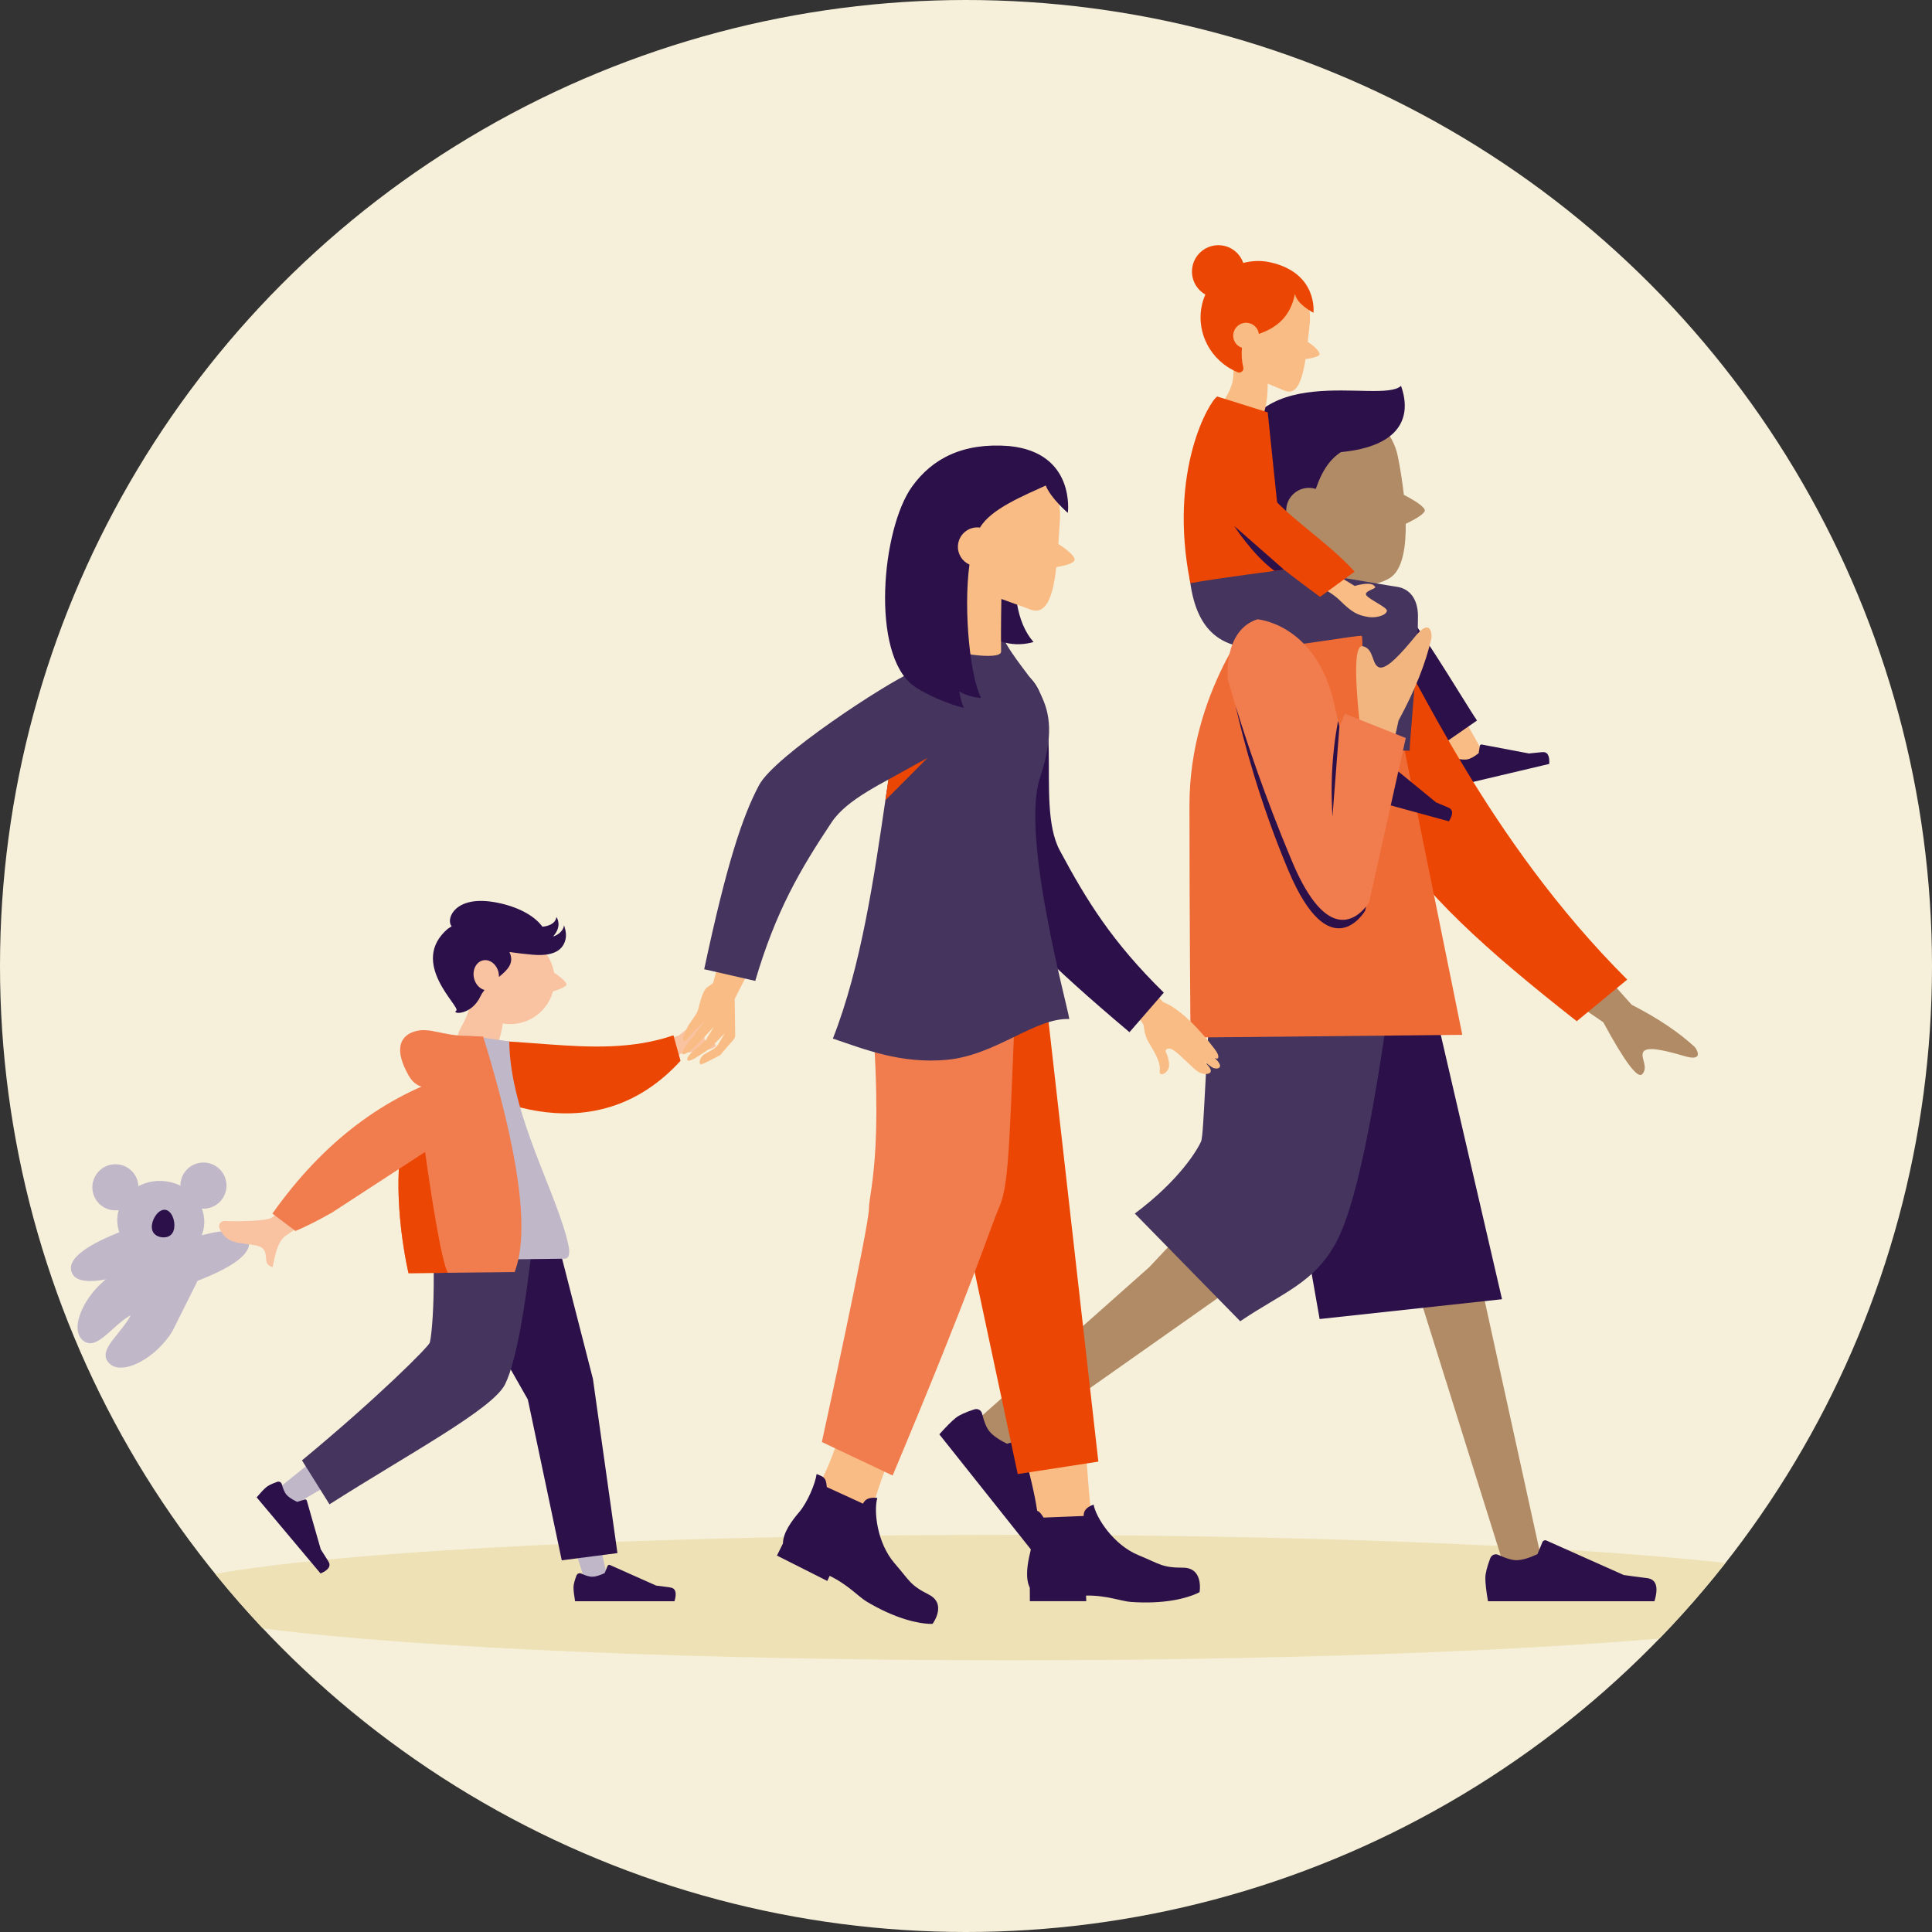 <?xml version="1.0" encoding="UTF-8"?><svg id="a" xmlns="http://www.w3.org/2000/svg" xmlns:xlink="http://www.w3.org/1999/xlink" viewBox="0 0 128 128"><rect x="0" y="0" width="128" height="128" fill="#333333" stroke="none"/><defs><clipPath id="b"><circle cx="64" cy="64" r="64" fill="none" stroke-width="0"/></clipPath></defs><circle cx="64" cy="64" r="64" fill="#f6f0da" stroke-width="0"/><g clip-path="url(#b)"><ellipse cx="66.915" cy="105.843" rx="56.856" ry="4.156" fill="#ede1b5" stroke-width="0"/><g id="c"><path d="m91.501,43.687c.304.516,1.204,1.919,1.548,2.483,1.179,1.931,3.659,4.322,4.582,5.377l1.073-.866c-.33-.631-4.879-8.832-6.275-10.716-.532-.717-2.578-.409-2.573.931l1.644,2.791Z" fill="#f9bc84" fill-rule="evenodd" stroke-width="0"/></g><path id="d" d="m90.193,39.188c.991-.531,2.301.406,2.784,1.056,1.754,2.359,4.494,6.972,4.879,7.492l-2.568,1.778c-3.244-4.311-3.89-5.157-4.51-5.992s-2.316-3.047-.585-4.334Z" fill="#2b104a" fill-rule="evenodd" stroke-width="0"/><path id="e" d="m96.278,50.441c.024-.12.141-.198.261-.174h0c.313.063.549.075.709.037.197-.047.436-.181.716-.402l.078-.484s0-.002,0-.003c.011-.06.069-.1.129-.088l3.123.592c.233-.02.525-.049.875-.088.35-.039.508.222.473.781l-6.08,1.436c-.153-.358-.252-.634-.298-.828-.038-.16-.034-.415.01-.765,0-.005.002-.01.003-.016Z" fill="#2b104a" fill-rule="evenodd" stroke-width="0"/><path d="m94.397,33.818c.01-.387-2.013-1.415-2.386-1.425s-.484,2.707-.068,2.718,2.444-.906,2.454-1.293Z" fill="#b18b66" stroke-width="0"/><path d="m92.622,30.29c.651,3.321.889,7.123-.549,8.009-2.211,1.364-7.986-.034-8.351-2.931-.46-3.659-.67-6.625,1.52-8.023s6.692-.561,7.38,2.945Z" fill="#b18b66" stroke-width="0"/><path d="m86.06,33.733c-2.434.152-1.143,2.071-.975,4.792.105,1.701-1.882,3.232-1.775,4.154.064.553,5.732.917,5.701.381-.117-2.002.224-4.423.224-4.423,0,0-.741-5.057-3.175-4.905Z" fill="#b18b66" stroke-width="0"/><path id="f" d="m88.834,29.954c-2.242,1.489-1.697,4.973-3.842,7.683-1.939-.727-3.514-3.592-3.327-6.607.798-7.538,9.775-4.181,11.157-5.465.736,2.08-.05,4.011-3.988,4.389Z" fill="#2b104a" fill-rule="evenodd" stroke-width="0"/><circle cx="86.717" cy="33.825" r="1.503" fill="#b18b66" stroke-width="0"/><g id="g"><g id="h"><polygon points="83.744 59.36 93.34 83.648 99.776 104.18 102.317 104.18 92.478 59.36 83.744 59.36" fill="#b18b66" fill-rule="evenodd" stroke-width="0"/></g><g id="i"><path id="j" d="m98.735,103.233c-.219.584-.328,1.021-.328,1.311,0,.353.059.867.176,1.543h11.027c.287-.947.121-1.459-.496-1.534-.617-.076-1.13-.144-1.539-.205l-5.125-2.285c-.099-.044-.214,0-.258.099,0,.002-.001.003-.002.005l-.329.799c-.572.267-1.036.4-1.393.4-.29,0-.691-.117-1.203-.352h0c-.196-.09-.428-.004-.518.193-.004.008-.007.017-.011.026Z" fill="#2b104a" fill-rule="evenodd" stroke-width="0"/></g><g id="k"><polygon points="90.084 69.131 76.133 83.96 63.804 94.909 64.616 97.317 92.875 77.407 90.084 69.131" fill="#b18b66" fill-rule="evenodd" stroke-width="0"/></g><polygon id="l" points="87.429 87.389 99.513 86.077 93.324 59.36 82.502 59.36 87.429 87.389" fill="#2b104a" fill-rule="evenodd" stroke-width="0"/><path id="m" d="m75.184,80.402l6.984,7.133c2.784-1.888,4.919-2.519,6.377-5.263,1.458-2.744,2.901-10.242,4.329-22.494l-12.18-.32c-.887,10.789-.902,15.686-1.126,16.183-.223.497-1.39,2.527-4.385,4.76Z" fill="#44345e" fill-rule="evenodd" stroke-width="0"/><g id="n"><path id="o" d="m64.562,93.371c-.593.192-1.003.379-1.23.559-.276.219-.642.586-1.098,1.099.255.32,2.543,3.197,6.864,8.63.92-.365,1.217-.813.892-1.343-.325-.53-.591-.974-.798-1.332l-1.402-5.433c-.027-.105-.134-.167-.238-.14-.002,0-.004,0-.005.001l-.831.24c-.564-.281-.958-.562-1.18-.841-.181-.227-.339-.614-.473-1.16h0c-.052-.21-.264-.338-.473-.286-.009.002-.018.005-.027.008Z" fill="#2b104a" fill-rule="evenodd" stroke-width="0"/></g></g><g id="p"><g id="q"><path d="m102.411,60.197l5.691,6.371c1.726.883,3.124,1.821,4.196,2.814.234.325.47.932-.714.583-1.184-.349-2.445-.664-2.699-.292-.254.372.369,1.016-.085,1.495-.303.319-1.162-.827-2.577-3.439l-6.093-4.185,2.284-3.347Z" fill="#b18b66" fill-rule="evenodd" stroke-width="0"/></g><path id="r" d="m88.92,40.549l1.731.235c.428.058.812.294,1.051.654,2,3.018,6.745,14.134,16.106,23.461l-3.345,2.759c-12.214-9.595-16.424-14.873-15.542-27.108Z" fill="#eb4603" fill-rule="evenodd" stroke-width="0"/><path id="s" d="m83.239,40.615l.571-1.108h5.833l.562,1.166.371.068c.418.076.747.399.831.815l5.474,27.005-18.007.18s-.069-7.892-.069-15.4,4.433-12.726,4.433-12.726Z" fill="#ef6b36" fill-rule="evenodd" stroke-width="0"/></g><g id="t"><path d="m90.704,42.697c-.064.596-.179,2.258-.239,2.917-.206,2.253.359,5.651.469,7.048l1.378-.055c.112-.703,1.354-9.999,1.357-12.343.001-.893-1.825-1.866-2.62-.788l-.345,3.221Z" fill="#f9bc84" fill-rule="evenodd" stroke-width="0"/></g><path id="u" d="m92.523,38.872c-1.732-.257-3.14-.615-8.647-1.272l-5.132-.458c.112,3.871,1.487,5.911,4.812,5.785,2.306-.087,6.474-.884,6.666-.793.085.041.014,2.105.045,7.499l3.122.105c0-.647.554-5.984.554-8.924,0-.81-.307-1.778-1.419-1.943Z" fill="#44345e" fill-rule="evenodd" stroke-width="0"/><path id="v" d="m90.487,51.214c.079-.094.218-.106.312-.028h0c.244.205.446.329.605.372.195.053.469.05.821-.01l.299-.387s.001-.002.002-.002c.039-.047.109-.054.156-.015l2.459,2.015c.214.094.484.208.81.342.326.134.34.438.042.913-3.794-1.038-5.802-1.587-6.026-1.648.037-.387.082-.677.134-.87.043-.158.168-.381.375-.667.003-.004.006-.008.01-.012Z" fill="#2b104a" fill-rule="evenodd" stroke-width="0"/><path d="m82.386,21.873c-.979-.054-.58,1.268-.678,3.04-.049.886-.584,1.481-.799,1.979s2.265,1.458,2.556,1.035c.62-.903.518-2.749.518-2.749,0,0-.618-3.251-1.597-3.304Z" fill="#f9bc84" stroke-width="0"/><path d="m86.773,21.431c-.256,2.418-.445,4.98-1.682,4.444-2.098-.909-3.381-.992-3.124-3.579.222-2.24.355-4.205,1.682-4.444s3.361,1.341,3.124,3.579Z" fill="#f9bc84" stroke-width="0"/><ellipse cx="83.433" cy="20.879" rx="3.174" ry="3.39" transform="translate(10.589 66.603) rotate(-46.166)" fill="#f9bc84" stroke-width="0"/><path d="m87.418,23.491c.063-.262-.718-.853-.888-.885s-.415,1.146-.224,1.182,1.071-.124,1.113-.297Z" fill="#f9bc84" stroke-width="0"/><path d="m84.161,17.38c-.728-.163-1.345-.071-1.793.039-.215-.617-.766-1.088-1.458-1.164-.959-.105-1.823.587-1.928,1.546-.079.716.287,1.378.876,1.712-.69,1.554-.245,3.461,1.186,4.592.298.236.62.42.954.557.209.086.428-.103.373-.322-.102-.406-.129-.846-.09-1.297-.183-.063-.347-.184-.454-.362-.244-.403-.115-.928.289-1.172s.928-.115,1.172.289c.062.102.099.213.115.324,1.202-.408,2.098-1.163,2.39-2.65.133.698,1.227,1.247,1.227,1.247,0,0,.311-2.631-2.858-3.339Z" fill="#eb4603" stroke-width="0"/><path id="w" d="m83.99,27.318l-3.345-1.048c-.472.253-3.291,4.873-1.78,12.372,1.584-.312,6.209-.897,6.209-.897l-1.084-10.427Z" fill="#eb4603" fill-rule="evenodd" stroke-width="0"/><path d="m87.181,38.764c.685.308,1.221.653,1.608,1.034.74.729,1.127.974,1.914,1.086.421.06,1.117-.084,1.184-.41.045-.22-1.074-.704-1.345-1.011s.742-.464.551-.598c-.141-.236-.588-.252-1.343-.046l-1.375-.835-1.195.78Z" fill="#f9bc84" fill-rule="evenodd" stroke-width="0"/><path id="x" d="m80.582,33.283c.743,1.388,2.728,3.232,6.875,6.261l2.291-1.672c-1.935-2.121-4.462-3.576-5.995-5.557" fill="#eb4603" fill-rule="evenodd" stroke-width="0"/><path id="y" d="m91.802,51.641l.856-3.904c1.082-1.99,1.811-3.819,2.187-5.487.011-.469-.163-1.213-1.075-.097-.912,1.117-1.921,2.25-2.412,2.055s-.316-1.229-1.071-1.395c-.504-.111-.574,1.566-.212,5.03l-1.204,3.099,2.931.698Z" fill="#f2b580" fill-rule="evenodd" stroke-width="0"/><path d="m89.101,47.288l-.359.852c.974,4.115,0,0,0,0-.113-.476-.231-.986-.356-1.534-1.204-5.288-5.079-5.577-5.079-5.577-2.305.754-1.957,3.991-1.957,3.991,0,0,1.471,5.443,4.263,12.073,2.791,6.63,5.094,2.687,5.094,2.687l2.43-10.886-4.035-1.605Z" fill="#f17d4f" fill-rule="evenodd" stroke-width="0"/><path d="m85.073,37.746l-3.304-2.9s1.225,1.919,2.674,2.981l.63-.081Z" fill="#2b104a" fill-rule="evenodd" stroke-width="0"/><path d="m88.741,48.14l-.462,5.963s-.121-1.66,0-3.414.374-2.922.374-2.922l.088.374Z" fill="#2b104a" fill-rule="evenodd" stroke-width="0"/><path d="m85.611,57.092c-1.833-4.352-3.096-8.193-3.748-10.318.487,2.153,1.566,6.317,3.487,10.879,2.791,6.63,5.094,2.687,5.094,2.687l.063-.281c-.615.769-2.588,2.515-4.896-2.966Z" fill="#2b104a" stroke-width="0"/><path d="m76.946,71.168c.171.02.466-.205.508-.521.022-.167-.027-.381-.075-.589-.072-.315-.258-.421-.075-.548.044-.03.194-.133.571.163.265.208.573.501.844.759.172.164.335.319.461.427.448.384.862.324.985.216.038-.033.111-.132-.026-.343-.064-.098-.191-.241-.35-.403.494.394.582.423.615.434.14.046.324.049.397-.053.061-.086.026-.214-.103-.382-.047-.061-.125-.144-.223-.241.103.054.15.055.181.046.027-.008.046-.028.054-.056.037-.141-.055-.35-.272-.621-.082-.103-1.827-2.468-3.352-3.053-.25-.19-1.116-1.333-1.121-1.338-.017-.017-1.841,1.294-1.823,1.309,0,0,1.564,1.126,1.635,1.588.037.238.041.643.386,1.198.737,1.186.698,1.548.669,1.813l-.003.024c-.012.113.053.162.118.17Z" fill="#f9bc84" stroke-width="0"/><path id="z" d="m63.95,46.936c-.159,1.877.611,10.672,1.826,12.488,1.286,1.925,3.591,4.359,9.055,8.961l2.274-2.619c-3.433-3.376-5.096-6.075-6.889-9.418-1.743-3.249.712-10.394-2.786-12.024-1.585-.739-3.32.734-3.479,2.611Z" fill="#2b104a" fill-rule="evenodd" stroke-width="0"/><path d="m8.696,84.309s-3.238,1.175-3.877.127,1.293-2.108,3.284-2.873l.593,2.747Z" fill="#c0b7c9" fill-rule="evenodd" stroke-width="0"/><path d="m12.499,82.108s3.238-1.175,3.877-.127-1.293,2.108-3.284,2.873l-.593-2.747Z" fill="#c0b7c9" fill-rule="evenodd" stroke-width="0"/><path d="m8.798,87.065c-1.352.66-2.364,2.524-3.307,1.739s.111-3.11,1.89-4.322l1.416,2.584Z" fill="#c0b7c9" fill-rule="evenodd" stroke-width="0"/><path d="m8.774,86.906c-.587,1.385-2.396,2.494-1.561,3.394s3.1-.275,4.216-2.116l-2.655-1.278Z" fill="#c0b7c9" fill-rule="evenodd" stroke-width="0"/><ellipse cx="10.652" cy="80.892" rx="2.65" ry="2.888" transform="translate(-70.937 80.444) rotate(-82.183)" fill="#c0b7c9" stroke-width="0"/><path d="m11.544,81.343c-.069.502-.43.684-.838.628s-.706-.328-.638-.83.48-1.044.887-.988.657.688.588,1.19Z" fill="#2b104a" fill-rule="evenodd" stroke-width="0"/><circle cx="7.646" cy="78.662" r="1.528" fill="#c0b7c9" stroke-width="0"/><circle cx="13.479" cy="78.549" r="1.528" fill="#c0b7c9" stroke-width="0"/><path d="m11.429,88.184l1.663-3.329s.989-1.934.951-1.984-2.416-.206-2.416-.206l-3.476-.644-1.007,3.317,1.112,1.678.541.049,2.631,1.119Z" fill="#c0b7c9" fill-rule="evenodd" stroke-width="0"/><path d="m40.606,70.063l4.375-1.462c.806-.667,1.569-1.16,2.291-1.479.211-.047.563-.034.137.478-.426.512-.851,1.07-.72,1.275.131.205.583.033.724.36.094.218-.658.399-2.256.544l-3.375,2.127-1.175-1.843Z" fill="#f9c3a2" fill-rule="evenodd" stroke-width="0"/><circle cx="33.795" cy="64.906" r="2.946" fill="#f9c3a2" stroke-width="0"/><path d="m37.531,65.229c.041-.249-1.192-1.095-1.436-1.135s-.56,1.703-.289,1.748c.111.018.412-.039.733-.13.464-.132.968-.335.992-.482Z" fill="#f9c3a2" stroke-width="0"/><ellipse cx="32.621" cy="63.64" rx="3.523" ry="3.384" transform="translate(-31.298 95.711) rotate(-89.506)" fill="#f9c3a2" stroke-width="0"/><path d="m32.253,63.579c-.874-.114-.873,1.182-1.113,2.932s-1.884,2.268.244,3.407c1.87,1.001,2.018-2.962,2.018-2.962,0,0-.274-3.262-1.148-3.376Z" fill="#f9c3a2" stroke-width="0"/><path d="m37.362,61.295c0,.332-.386.666-.718.747.648-.718.221-1.286.221-1.286-.08.482-.59.609-.928.64-.639-.875-1.945-1.421-3.224-1.633-2.565-.426-3.151,1.084-2.823,1.563.01.014.023.028.033.042-.081.049-.163.102-.248.16-2.653,2.261.893,5.204.552,5.431-.341.228.987.365,1.614-.967.068-.145.158-.278.261-.403-.326-.082-.61-.386-.7-.795-.12-.543.148-1.065.597-1.166.449-.101.91.258,1.03.801.022.1.031.2.028.296.577-.47,1.041-.925.692-1.653.485.073,1.004.133,1.537.18,1.768.156,2.083-.609,2.184-1.028.101-.42-.107-.928-.107-.928Z" fill="#2b104a" stroke-width="0"/><g id="aa"><g id="ab"><g id="ac"><polygon id="ad" points="29.24 78.273 34.971 92.72 38.814 104.935 40.332 104.935 34.456 78.273 29.24 78.273" fill="#c0b7c9" fill-rule="evenodd" stroke-width="0"/><path id="ae" d="m29.423,78.273c-.061,5.077-.951,11.912-1.093,12.229-.095.211-3.367,2.894-9.816,8.049l1.045,1.114c7.61-4.42,11.59-6.924,11.943-7.514.528-.884,2.248-9.021,3.628-13.878h-5.707Z" fill="#c0b7c9" fill-rule="evenodd" stroke-width="0"/><g id="af"><path id="ag" d="m18.367,98.176c-.351.124-.593.242-.725.353-.161.135-.374.36-.638.673.157.187,1.568,1.869,4.233,5.044.543-.233.714-.505.511-.816s-.368-.572-.497-.782l-.922-3.222c-.018-.062-.082-.098-.144-.08-.001,0-.002,0-.003,0l-.492.156c-.341-.159-.581-.32-.718-.484-.111-.133-.212-.361-.301-.685h0c-.034-.124-.163-.197-.287-.163-.005.001-.011.003-.016.005Z" fill="#2b104a" fill-rule="evenodd" stroke-width="0"/></g><g id="ah"><path id="ai" d="m38.192,104.382c-.131.349-.196.61-.196.783,0,.211.035.518.105.922h6.585c.171-.566.072-.871-.296-.916s-.675-.086-.919-.122l-3.061-1.364c-.059-.026-.128,0-.154.059,0,.001,0,.002-.001.003l-.197.477c-.341.159-.619.239-.832.239-.173,0-.413-.07-.718-.21h0c-.117-.054-.256-.002-.31.115-.002.005-.004.01-.006.015Z" fill="#2b104a" fill-rule="evenodd" stroke-width="0"/></g><polygon id="aj" points="37.218 103.375 40.907 102.897 39.283 91.355 37.053 82.661 29.248 82.661 34.971 92.72 37.218 103.375" fill="#2b104a" fill-rule="evenodd" stroke-width="0"/><path id="ak" d="m20.007,96.753l1.823,2.912c5.236-3.34,10.801-6.294,11.629-7.948s1.572-6.135,2.232-13.444h-7.276c.62,6.6.177,10.397.052,10.696-.126.299-3.369,3.571-8.46,7.784Z" fill="#44345e" fill-rule="evenodd" stroke-width="0"/></g><g id="al"><path id="am" d="m28.113,70.228l.444-.923c4.794-1.191,10.729,1.134,16.058-.713l.472,1.69c-5.41,5.928-12.706,3.171-16.974-.054Z" fill="#eb4603" fill-rule="evenodd" stroke-width="0"/><path id="an" d="m28.466,83.489c4.048-.044,7.025-.076,8.932-.096.408-.004.325-.59.263-.885-.718-3.408-3.868-8.647-3.921-13.509l-2.581-.374c-2.094,3.434-2.333,9.227-2.693,14.865Z" fill="#c0b7c9" fill-rule="evenodd" stroke-width="0"/><path id="ao" d="m27.979,72.011c-.375-.103-.674-.349-.897-.739-.96-1.681-.63-2.615.373-2.932,1.003-.317,1.907.304,3.511.286.087,0,.167.004.24.014l.807.037c2.398,7.779,3.093,12.979,2.083,15.6l-7.03.076s-1.995-8.264.913-12.342Z" fill="#f17d4f" fill-rule="evenodd" stroke-width="0"/></g></g></g><path id="ap" d="m23.618,75.691l1.941,1.479c-4.119,2.952-6.316,4.51-6.591,4.674-.617.369-.773,1.523-.907,2.105-.849-.197.01-1.194-1.071-1.428-.987-.214-2.007-.021-2.46-1.179-.056-.142.012-.469.429-.448,1.039.05,2.645-.022,2.982-.19.46-.23,2.352-1.901,5.677-5.013Z" fill="#f9c3a2" fill-rule="evenodd" stroke-width="0"/><path id="aq" d="m31.19,74.352l-9.19,5.981c-.915.52-1.723.928-2.425,1.225l-1.528-1.155c3.354-4.737,7.428-7.829,12.223-9.277l.921,3.225Z" fill="#f17d4f" fill-rule="evenodd" stroke-width="0"/><path d="m29.675,84.325c-.441-.718-1.169-5.547-1.51-8.004l-1.742,1.134h0c-.176,3.509.643,6.898.643,6.898l2.609-.028h0Z" fill="#eb4603" stroke-width="0"/><path d="m78.109,104.394c-.88.059-5.483-1.114-5.811-4.006-.332-2.926-1.019-14.13-1.019-14.13,0,0-3.565-3.049-4.503.416-1.243,4.591,2.729,12.805,1.913,15.358-.613,1.918.35,2.893.348,2.957-.009.255.229.705.229.705,0,0,1.98-.709,4.878-.256s4.845-1.103,3.966-1.044Z" fill="#f9bc84" stroke-width="0"/><path d="m68.232,106.083h3.735s-.014-.373-.014-.373c1.379-.022,2.343.381,2.972.422.528.037,1.008.043,1.441.027,2.06-.076,3.058-.647,3.108-.676,0,0,.29-1.621-1.102-1.62s-1.528-.248-2.934-.823c-1.692-.692-2.835-2.52-2.983-3.355-.301.106-.674.292-.658.753l-2.658.106c-.083-.14-.17-.261-.264-.352-.204-.199-.515-.128-.726-.113.209.6.306,1.952.103,2.777-.192.78-.334,1.711-.026,2.331-.021-.004.017.004,0,0l.006.897Z" fill="#2b104a" stroke-width="0"/><path d="m69.217,65.462l-.27-2.388-9.507,1.431c.073.707.136,1.383.192,2.027l4.603,16.153,3.193,14.976,5.341-.825-3.551-31.374Z" fill="#eb4603" stroke-width="0"/><path d="m59.07,64.561l.562,1.971c-.056-.644-.12-1.319-.192-2.027l-.37.056Z" fill="#f17d4f" stroke-width="0"/><path d="m69.217,65.462c.037-.841.077-1.73.12-2.672l-10.056.241c.057.507.11.997.158,1.475l9.507-1.431.27,2.388Z" fill="#eb4603" stroke-width="0"/><path d="m61.754,107.096s.148-.824-.664-1.167-3.951-2.987-3.326-5.83,5.085-12.895,5.085-12.895c0,0-1.755-3.967-3.907-2.199s-2.094,9.019-4.93,13.817c-1.103,1.866-1.257,3.492-1.292,3.556-.123.224-.112.732-.112.732,0,0,2.099.489,4.483,2.197,2.384,1.708,4.74,2.386,4.664,1.788Z" fill="#f9bc84" stroke-width="0"/><path d="m51.475,103.061l3.336,1.681.155-.339c1.242.601,1.921,1.395,2.464,1.714.455.271.881.492,1.275.673,1.874.859,3.022.799,3.079.795,0,0,.989-1.317-.255-1.943s-1.253-.909-2.25-2.056c-1.2-1.38-1.398-3.526-1.154-4.339-.317-.041-.755-.044-.949.374l-2.399-1.1c-.011-.162-.035-.309-.077-.434-.093-.27-.402-.346-.597-.428-.083.63-.605,1.881-1.158,2.527-.522.61-1.068,1.377-1.072,2.07-.017-.013.014.011,0,0l-.398.804Z" fill="#2b104a" stroke-width="0"/><path id="ar" d="m67.428,62.79c-.556,11.979-.49,15.491-1.213,17.157-.723,1.666-1.538,4.604-7.075,17.811l-4.69-2.221s3.118-14.257,3.118-15.448,1.235-4.346-.197-17.058l10.056-.241Z" fill="#f17d4f" fill-rule="evenodd" stroke-width="0"/><g id="as"><path id="at" d="m55.181,68.808c2.065.698,4.499,1.688,7.544,1.407,3.263-.301,5.834-2.794,8.12-2.702-.128-.906-3.22-12.124-1.948-15.965,1.827-5.517-.884-6.15-2.543-9.469l-4.891.461c-2.826,2.237-2.523,16.725-6.283,26.267Z" fill="#44345e" fill-rule="evenodd" stroke-width="0"/></g><path d="m49.975,63.169c.024.082.04.167.047.252.016.194-.107.336-.193.505-.168.329-.337.658-.505.987-.216.422-.432.844-.648,1.266.004.269.007.538.011.807.006.449.012.899.019,1.348,0,.068.002.137.003.205,0,.026.002.052.001.077-.01.215-.24.404-.37.556-.156.183-.313.365-.469.548-.045.053-.083.113-.133.161-.046.044-.104.065-.158.095-.099.056-.201.106-.302.157-.224.115-.448.233-.68.33-.041.017-.084.036-.127.047-.209.051-.139-.452.188-.656.327-.204.738-.348.932-.678s.424-.712.424-.712c-.253.257-.506.514-.759.771-.04.041-.081.082-.121.123-.133.135-.294.236-.451.34-.217.145-.436.286-.66.42-.505.302-.602.124-.396-.167.205-.289,1.055-.958,1.067-.968.099-.078.126-.194.191-.295.068-.106.137-.211.205-.317.079-.122.151-.283.252-.389,0,0-1.142,1.207-1.142,1.207,0,0-.722.733-.964.649-.243-.084.713-1.189.713-1.189,0,0,.741-1.015.741-1.015-.008.011-.021.02-.031.029-.332.318-.662.629-.96.979-.067.079-.134.158-.201.236,0,0-.21.237-.244.006-.034-.231.289-.814.363-.963.074-.148.541-.712.63-1.014.089-.302.276-1.28.631-1.52s.355-.24.355-.24c.195-.641.332-1.3.565-1.929.091-.245.161-.635.399-.783.264-.164.738-.119,1.02-.042.377.102.65.4.759.771Z" fill="#f9bc84" stroke-width="0"/><path id="au" d="m60.453,44.514c-1.731.744-9.126,5.565-10.157,7.492-1.092,2.041-2.154,5.22-3.64,12.208l3.381.773c1.361-4.618,2.959-7.356,5.063-10.513,2.045-3.068,9.505-4.267,9.295-8.121-.095-1.746-2.211-2.583-3.942-1.84Z" fill="#44345e" fill-rule="evenodd" stroke-width="0"/><path d="m67.573,36.258c.393-1.586,1.117-2.936,1.987-3.882-.128-.048-.259-.091-.394-.124-2.311-.573-4.757,1.275-5.464,4.127s.594,5.628,2.904,6.201c.626.155,1.26.127,1.868-.044-1.128-1.27-1.538-3.709-.902-6.278Z" fill="#2b104a" stroke-width="0"/><path d="m64.066,35.291c-1.291-.018-.695,1.7-.728,4.036-.024,1.739-1.503,2.689-.896,3.545.208.294,3.898.971,3.884.29-.027-1.284.019-3.609.019-3.609,0,0-.988-4.244-2.28-4.261Z" fill="#f9bc84" stroke-width="0"/><path d="m69.686,35.367c.221,1.144,3.02,1.72.36,2.192-2.084.369-1.671-.663-1.875-1.81s.306-2.197,1.138-2.344c0,0,.218,1.137.377,1.962Z" fill="#f9bc84" stroke-width="0"/><path d="m70.223,34.44c-.206,3.195-.316,6.576-1.973,5.937-2.809-1.083-4.502-1.122-4.304-4.541.171-2.959.239-5.552,1.973-5.937,1.733-.386,4.495,1.583,4.304,4.541Z" fill="#f9bc84" stroke-width="0"/><ellipse cx="65.798" cy="33.894" rx="4.18" ry="4.464" transform="translate(-3.178 60.736) rotate(-48.518)" fill="#f9bc84" stroke-width="0"/><path d="m71.182,37.116c.069-.348-.99-1.083-1.217-1.116s-.484,1.53-.232,1.567,1.403-.222,1.448-.451Z" fill="#f9bc84" stroke-width="0"/><path d="m66.872,29.553c-3.083-.245-5.11.831-6.443,2.68-2.021,2.802-2.764,11.09.094,13.201.774.572,2.457,1.272,3.335,1.463-.129-.275-.231-.647-.307-1.089.453.264,1.025.418,1.452.43-.7-1.293-1.192-5.709-.775-8.833-.484-.215-.804-.717-.761-1.275.055-.709.674-1.24,1.383-1.185.026.002.051.006.076.01.727-1.248,2.93-2.127,4.356-2.788.35.865,1.466,1.812,1.466,1.812,0,0,.528-3.986-3.877-4.426Z" fill="#2b104a" stroke-width="0"/><polygon points="58.863 51.644 61.458 50.208 58.66 53.018 58.863 51.644" fill="#eb4603" fill-rule="evenodd" stroke-width="0"/></g></svg>